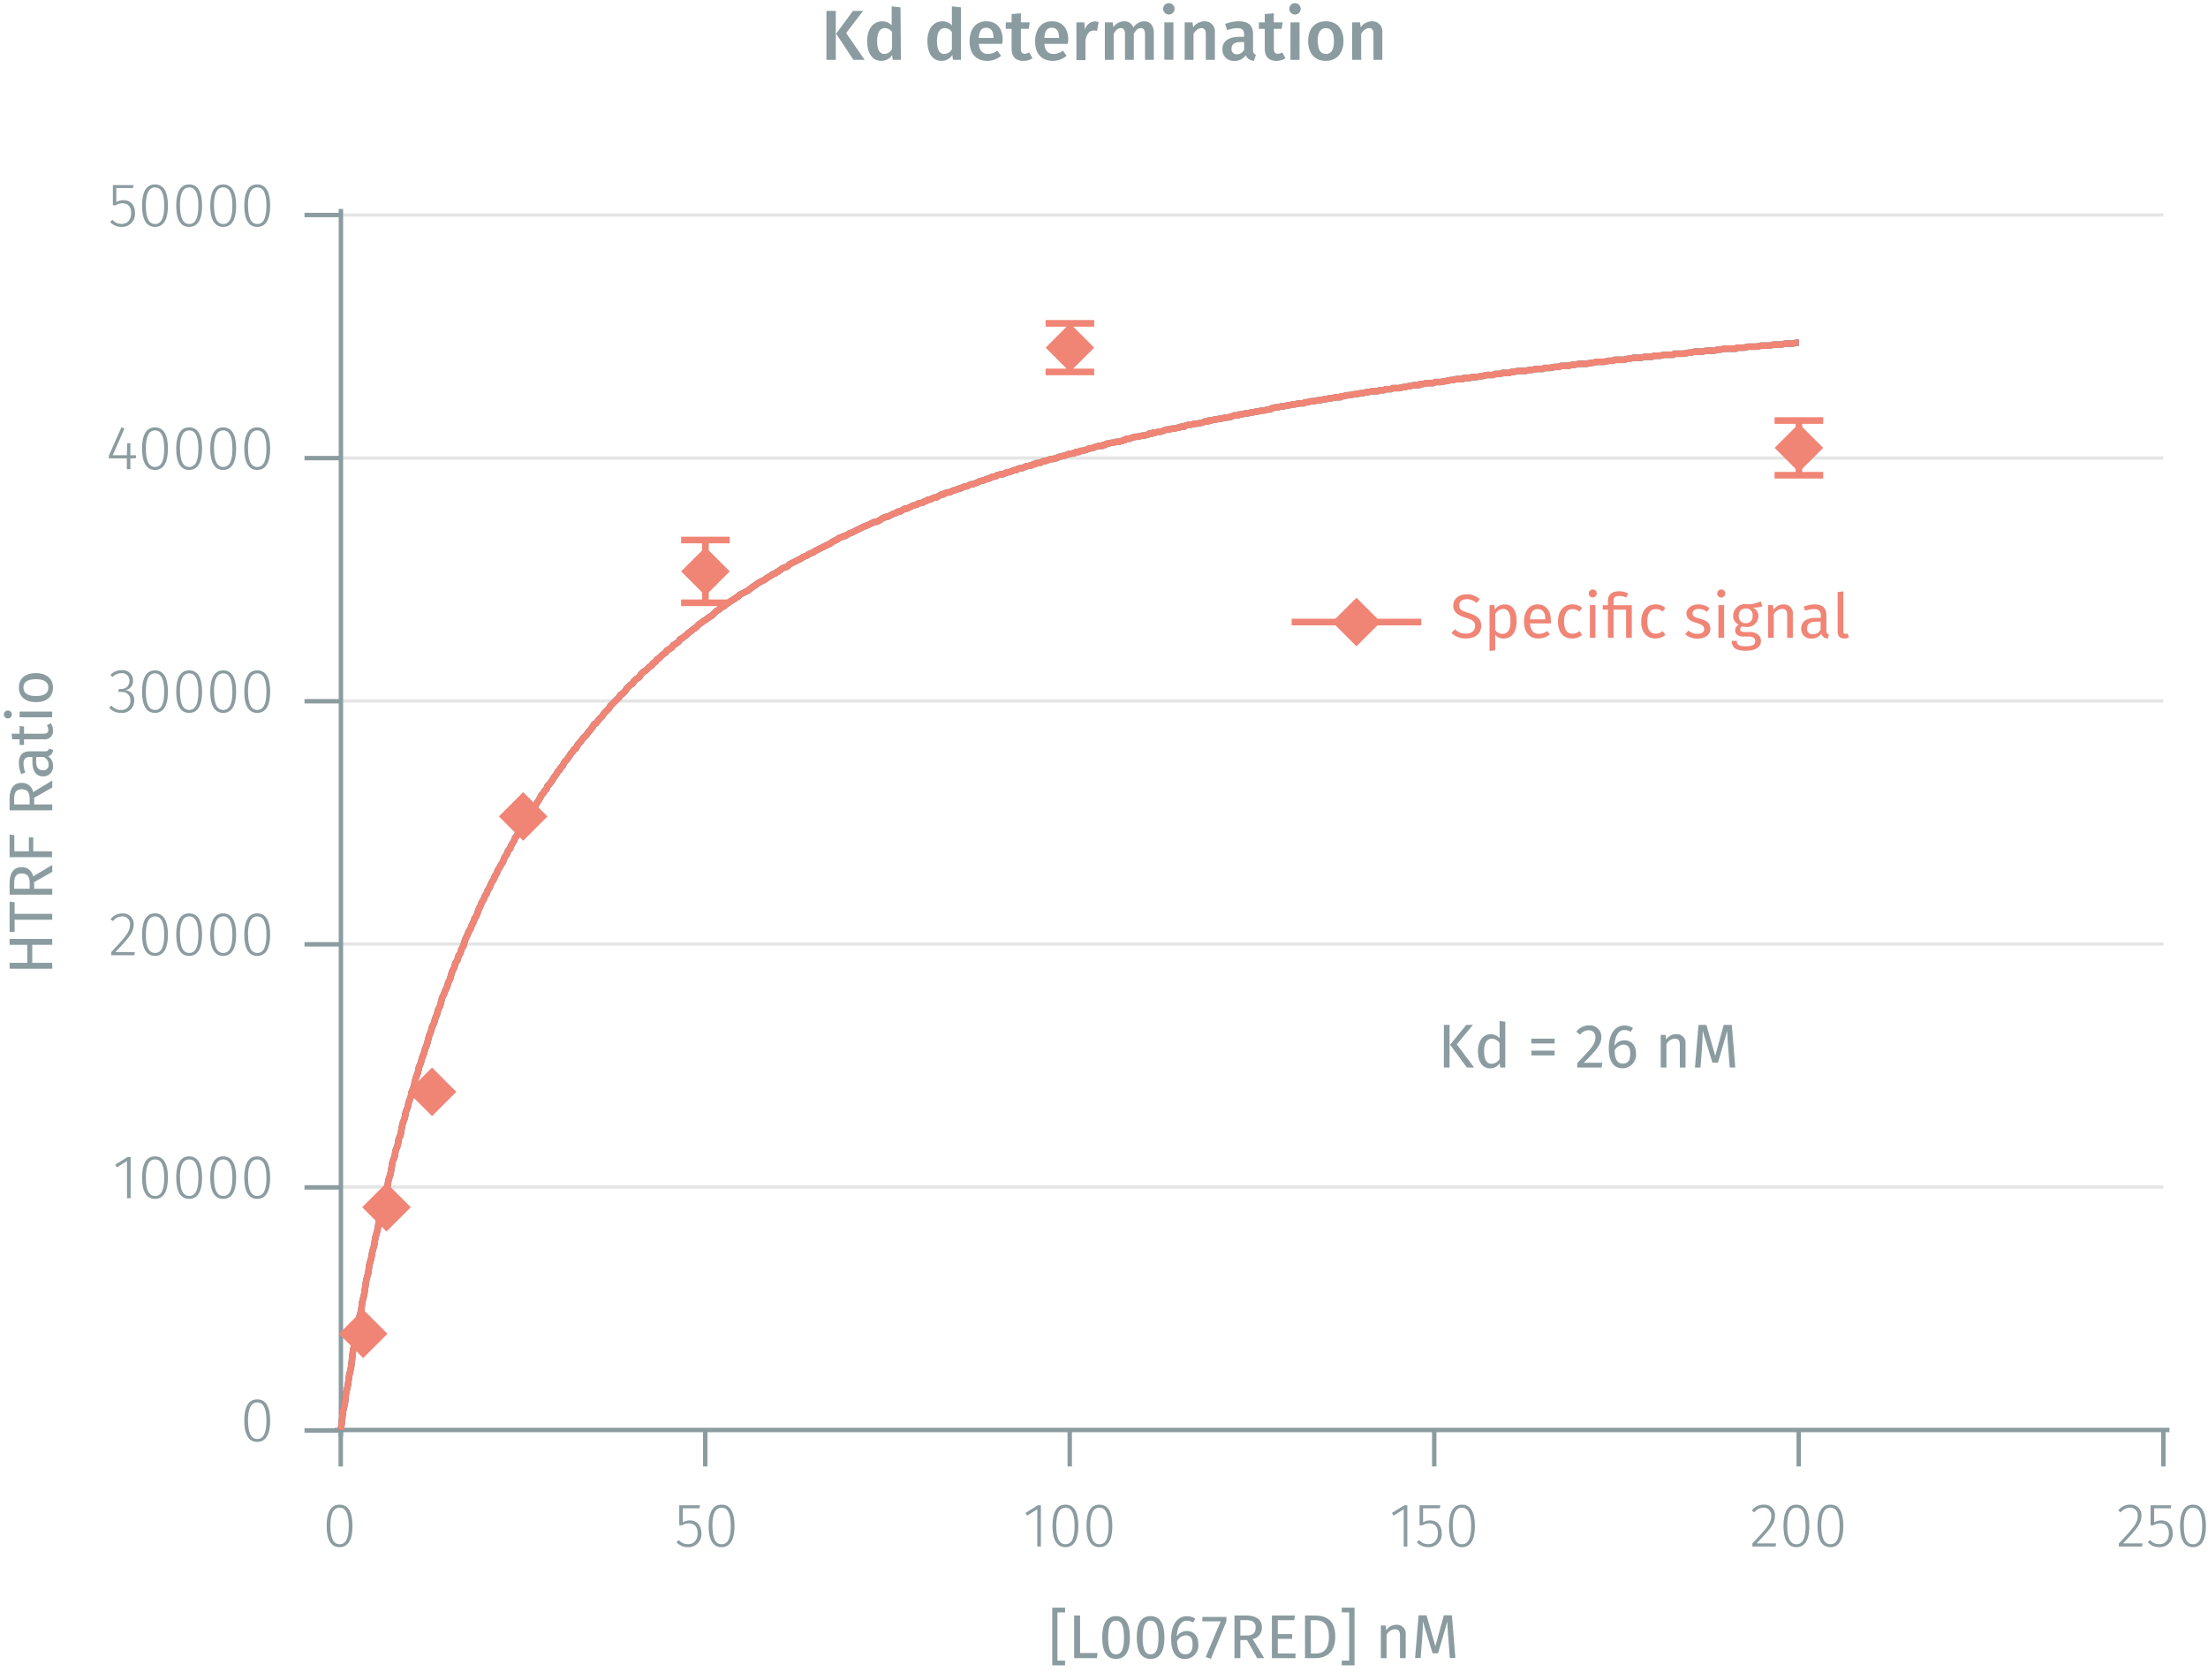 <svg id="Graph" xmlns="http://www.w3.org/2000/svg" viewBox="0 0 499.61 380.06"><title>assay-validation</title><line x1="77.14" y1="268.56" x2="489.52" y2="268.56" fill="none" stroke="#e5e5e5" stroke-miterlimit="10" stroke-width="0.75"/><line x1="77.14" y1="213.58" x2="489.52" y2="213.58" fill="none" stroke="#e5e5e5" stroke-miterlimit="10" stroke-width="0.75"/><line x1="77.14" y1="158.6" x2="489.52" y2="158.6" fill="none" stroke="#e5e5e5" stroke-miterlimit="10" stroke-width="0.75"/><line x1="77.14" y1="103.63" x2="489.52" y2="103.63" fill="none" stroke="#e5e5e5" stroke-miterlimit="10" stroke-width="0.75"/><line x1="77.14" y1="48.65" x2="489.52" y2="48.65" fill="none" stroke="#e5e5e5" stroke-miterlimit="10" stroke-width="0.75"/><path d="M79.76,345.25c0,3.15-1,4.8-2.92,4.8s-2.93-1.66-2.93-4.81,1-4.81,2.93-4.81S79.76,342.08,79.76,345.25Zm-5,0c0,2.87.74,4.14,2.09,4.14s2.07-1.26,2.07-4.13-.73-4.15-2.07-4.15S74.75,342.36,74.75,345.24Z" fill="#8b9ca0"/><path d="M154.49,341.26v3.18a3.17,3.17,0,0,1,1.6-.44c1.59,0,2.62,1.1,2.62,2.9a2.92,2.92,0,0,1-3,3.15,3.48,3.48,0,0,1-2.64-1.12l.52-.49a2.68,2.68,0,0,0,2.12.93c1.31,0,2.14-.95,2.14-2.48s-.81-2.23-1.95-2.23a2.87,2.87,0,0,0-1.55.45h-.65v-4.53h4.7l-.13.68Z" fill="#8b9ca0"/><path d="M166.2,345.25c0,3.15-1,4.8-2.93,4.8s-2.93-1.66-2.93-4.81,1-4.81,2.93-4.81S166.2,342.08,166.2,345.25Zm-5,0c0,2.87.74,4.14,2.09,4.14s2.07-1.26,2.07-4.13-.73-4.15-2.07-4.15S161.18,342.36,161.18,345.24Z" fill="#8b9ca0"/><path d="M234.71,349.9v-8.42l-2.3,1.43-.38-.6,2.79-1.73h.7v9.32Z" fill="#8b9ca0"/><path d="M244,345.25c0,3.15-1,4.8-2.92,4.8s-2.93-1.66-2.93-4.81,1-4.81,2.93-4.81S244,342.08,244,345.25Zm-5,0c0,2.87.74,4.14,2.09,4.14s2.07-1.26,2.07-4.13-.73-4.15-2.07-4.15S239,342.36,239,345.24Z" fill="#8b9ca0"/><path d="M251.69,345.25c0,3.15-1,4.8-2.92,4.8s-2.93-1.66-2.93-4.81,1-4.81,2.93-4.81S251.69,342.08,251.69,345.25Zm-5,0c0,2.87.74,4.14,2.09,4.14s2.07-1.26,2.07-4.13-.73-4.15-2.07-4.15S246.68,342.36,246.68,345.24Z" fill="#8b9ca0"/><path d="M317.62,349.9v-8.42l-2.29,1.43-.38-.6,2.79-1.73h.7v9.32Z" fill="#8b9ca0"/><path d="M322,341.26v3.18a3.17,3.17,0,0,1,1.6-.44c1.59,0,2.62,1.1,2.62,2.9a2.92,2.92,0,0,1-3,3.15,3.48,3.48,0,0,1-2.64-1.12l.52-.49a2.68,2.68,0,0,0,2.12.93c1.32,0,2.14-.95,2.14-2.48s-.81-2.23-1.95-2.23a2.87,2.87,0,0,0-1.55.45h-.65v-4.53h4.7l-.13.68Z" fill="#8b9ca0"/><path d="M333.73,345.25c0,3.15-1,4.8-2.93,4.8s-2.93-1.66-2.93-4.81,1-4.81,2.93-4.81S333.73,342.08,333.73,345.25Zm-5,0c0,2.87.74,4.14,2.09,4.14s2.07-1.26,2.07-4.13-.73-4.15-2.07-4.15S328.71,342.36,328.71,345.24Z" fill="#8b9ca0"/><path d="M401.63,342.88c0,1.85-1,3-4.16,6.31h4.42l-.12.71h-5.25v-.69c3.46-3.68,4.27-4.65,4.27-6.29a1.67,1.67,0,0,0-1.76-1.8,2.51,2.51,0,0,0-2.07,1.06l-.58-.42a3.29,3.29,0,0,1,2.69-1.33A2.37,2.37,0,0,1,401.63,342.88Z" fill="#8b9ca0"/><path d="M409.4,345.25c0,3.15-1,4.8-2.92,4.8s-2.93-1.66-2.93-4.81,1-4.81,2.93-4.81S409.4,342.08,409.4,345.25Zm-5,0c0,2.87.74,4.14,2.09,4.14s2.07-1.26,2.07-4.13-.73-4.15-2.07-4.15S404.39,342.36,404.39,345.24Z" fill="#8b9ca0"/><path d="M417.1,345.25c0,3.15-1,4.8-2.92,4.8s-2.93-1.66-2.93-4.81,1-4.81,2.93-4.81S417.1,342.08,417.1,345.25Zm-5,0c0,2.87.74,4.14,2.09,4.14s2.07-1.26,2.07-4.13-.73-4.15-2.07-4.15S412.09,342.36,412.09,345.24Z" fill="#8b9ca0"/><path d="M484.55,342.88c0,1.85-1,3-4.16,6.31h4.41l-.11.71h-5.25v-.69c3.46-3.68,4.27-4.65,4.27-6.29a1.67,1.67,0,0,0-1.77-1.8,2.53,2.53,0,0,0-2.07,1.06l-.57-.42a3.27,3.27,0,0,1,2.68-1.33A2.38,2.38,0,0,1,484.55,342.88Z" fill="#8b9ca0"/><path d="M487.43,341.26v3.18A3.17,3.17,0,0,1,489,344c1.59,0,2.62,1.1,2.62,2.9a2.92,2.92,0,0,1-3,3.15,3.44,3.44,0,0,1-2.63-1.12l.51-.49a2.68,2.68,0,0,0,2.12.93c1.32,0,2.14-.95,2.14-2.48s-.81-2.23-1.94-2.23a2.9,2.9,0,0,0-1.56.45h-.64v-4.53h4.69l-.13.68Z" fill="#8b9ca0"/><path d="M499.14,345.25c0,3.15-1,4.8-2.93,4.8s-2.93-1.66-2.93-4.81,1-4.81,2.93-4.81S499.14,342.08,499.14,345.25Zm-5,0c0,2.87.74,4.14,2.09,4.14s2.07-1.26,2.07-4.13-.73-4.15-2.07-4.15S494.12,342.36,494.12,345.24Z" fill="#8b9ca0"/><path d="M489.52,323.54v8.25M407,323.54v8.25m-82.47-8.25v8.25m-82.48-8.25v8.25m-82.47-8.25v8.25m-82.48-8.25v8.25m-1.37-8.25H490.89" fill="none" stroke="#8b9ca0" stroke-miterlimit="10"/><path d="M61.13,321.43c0,3.15-1,4.8-2.93,4.8s-2.93-1.66-2.93-4.82,1-4.8,2.93-4.8S61.13,318.26,61.13,321.43Zm-5,0c0,2.88.75,4.15,2.09,4.15s2.07-1.26,2.07-4.13-.72-4.15-2.07-4.15S56.11,318.54,56.11,321.41Z" fill="#8b9ca0"/><path d="M28.74,271.1v-8.42l-2.29,1.43-.38-.61,2.79-1.72h.7v9.32Z" fill="#8b9ca0"/><path d="M38,266.45c0,3.15-1,4.8-2.93,4.8s-2.93-1.67-2.93-4.82,1-4.8,2.93-4.8S38,263.28,38,266.45Zm-5,0c0,2.87.75,4.15,2.09,4.15s2.07-1.26,2.07-4.13-.72-4.15-2.07-4.15S33,263.56,33,266.43Z" fill="#8b9ca0"/><path d="M45.73,266.45c0,3.15-1,4.8-2.93,4.8s-2.93-1.67-2.93-4.82,1-4.8,2.93-4.8S45.73,263.28,45.73,266.45Zm-5,0c0,2.87.75,4.15,2.09,4.15s2.07-1.26,2.07-4.13-.72-4.15-2.07-4.15S40.71,263.56,40.71,266.43Z" fill="#8b9ca0"/><path d="M53.43,266.45c0,3.15-1,4.8-2.93,4.8s-2.93-1.67-2.93-4.82,1-4.8,2.93-4.8S53.43,263.28,53.43,266.45Zm-5,0c0,2.87.75,4.15,2.09,4.15s2.07-1.26,2.07-4.13-.72-4.15-2.07-4.15S48.41,263.56,48.41,266.43Z" fill="#8b9ca0"/><path d="M61.13,266.45c0,3.15-1,4.8-2.93,4.8s-2.93-1.67-2.93-4.82,1-4.8,2.93-4.8S61.13,263.28,61.13,266.45Zm-5,0c0,2.87.75,4.15,2.09,4.15s2.07-1.26,2.07-4.13-.72-4.15-2.07-4.15S56.11,263.56,56.11,266.43Z" fill="#8b9ca0"/><path d="M30.26,209.1c0,1.85-1,3-4.16,6.31h4.41l-.11.71H25.15v-.69c3.46-3.68,4.27-4.65,4.27-6.29a1.67,1.67,0,0,0-1.77-1.8,2.53,2.53,0,0,0-2.07,1.06L25,208a3.24,3.24,0,0,1,2.68-1.33A2.38,2.38,0,0,1,30.26,209.1Z" fill="#8b9ca0"/><path d="M38,211.47c0,3.15-1,4.8-2.93,4.8s-2.93-1.66-2.93-4.81,1-4.81,2.93-4.81S38,208.3,38,211.47Zm-5,0c0,2.87.75,4.14,2.09,4.14s2.07-1.26,2.07-4.13-.72-4.15-2.07-4.15S33,208.58,33,211.46Z" fill="#8b9ca0"/><path d="M45.73,211.47c0,3.15-1,4.8-2.93,4.8s-2.93-1.66-2.93-4.81,1-4.81,2.93-4.81S45.73,208.3,45.73,211.47Zm-5,0c0,2.87.75,4.14,2.09,4.14s2.07-1.26,2.07-4.13-.72-4.15-2.07-4.15S40.71,208.58,40.71,211.46Z" fill="#8b9ca0"/><path d="M53.43,211.47c0,3.15-1,4.8-2.93,4.8s-2.93-1.66-2.93-4.81,1-4.81,2.93-4.81S53.43,208.3,53.43,211.47Zm-5,0c0,2.87.75,4.14,2.09,4.14s2.07-1.26,2.07-4.13-.72-4.15-2.07-4.15S48.41,208.58,48.41,211.46Z" fill="#8b9ca0"/><path d="M61.13,211.47c0,3.15-1,4.8-2.93,4.8s-2.93-1.66-2.93-4.81,1-4.81,2.93-4.81S61.13,208.3,61.13,211.47Zm-5,0c0,2.87.75,4.14,2.09,4.14s2.07-1.26,2.07-4.13-.72-4.15-2.07-4.15S56.11,208.58,56.11,211.46Z" fill="#8b9ca0"/><path d="M30.1,154a2.09,2.09,0,0,1-1.85,2.18,2.15,2.15,0,0,1,2.12,2.33,2.73,2.73,0,0,1-3,2.78,3.38,3.38,0,0,1-2.67-1.2l.51-.46a2.7,2.7,0,0,0,2.13,1,2,2,0,0,0,2.16-2.09c0-1.41-.84-2-2.1-2h-.62l.11-.66h.45A1.79,1.79,0,0,0,29.29,154a1.62,1.62,0,0,0-1.79-1.68,2.83,2.83,0,0,0-2.07.87l-.44-.51a3.49,3.49,0,0,1,2.55-1.05A2.31,2.31,0,0,1,30.1,154Z" fill="#8b9ca0"/><path d="M38,156.49c0,3.15-1,4.8-2.93,4.8s-2.93-1.66-2.93-4.81,1-4.81,2.93-4.81S38,153.32,38,156.49Zm-5,0c0,2.87.75,4.14,2.09,4.14s2.07-1.26,2.07-4.13-.72-4.15-2.07-4.15S33,153.6,33,156.48Z" fill="#8b9ca0"/><path d="M45.73,156.49c0,3.15-1,4.8-2.93,4.8s-2.93-1.66-2.93-4.81,1-4.81,2.93-4.81S45.73,153.32,45.73,156.49Zm-5,0c0,2.87.75,4.14,2.09,4.14s2.07-1.26,2.07-4.13-.72-4.15-2.07-4.15S40.71,153.6,40.71,156.48Z" fill="#8b9ca0"/><path d="M53.43,156.49c0,3.15-1,4.8-2.93,4.8s-2.93-1.66-2.93-4.81,1-4.81,2.93-4.81S53.43,153.32,53.43,156.49Zm-5,0c0,2.87.75,4.14,2.09,4.14s2.07-1.26,2.07-4.13-.72-4.15-2.07-4.15S48.41,153.6,48.41,156.48Z" fill="#8b9ca0"/><path d="M61.13,156.49c0,3.15-1,4.8-2.93,4.8s-2.93-1.66-2.93-4.81,1-4.81,2.93-4.81S61.13,153.32,61.13,156.49Zm-5,0c0,2.87.75,4.14,2.09,4.14s2.07-1.26,2.07-4.13-.72-4.15-2.07-4.15S56.11,153.6,56.11,156.48Z" fill="#8b9ca0"/><path d="M29.5,103.71v2.45h-.8v-2.45H24.63v-.6l2.84-6.42.69.28L25.5,103h3.2l.1-2.73h.7V103h1.26v.67Z" fill="#8b9ca0"/><path d="M38,101.51c0,3.15-1,4.81-2.93,4.81s-2.93-1.67-2.93-4.82,1-4.81,2.93-4.81S38,98.35,38,101.51Zm-5,0c0,2.87.75,4.14,2.09,4.14s2.07-1.26,2.07-4.13-.72-4.14-2.07-4.14S33,98.63,33,101.5Z" fill="#8b9ca0"/><path d="M45.73,101.51c0,3.15-1,4.81-2.93,4.81s-2.93-1.67-2.93-4.82,1-4.81,2.93-4.81S45.73,98.35,45.73,101.51Zm-5,0c0,2.87.75,4.14,2.09,4.14s2.07-1.26,2.07-4.13-.72-4.14-2.07-4.14S40.71,98.63,40.71,101.5Z" fill="#8b9ca0"/><path d="M53.43,101.51c0,3.15-1,4.81-2.93,4.81s-2.93-1.67-2.93-4.82,1-4.81,2.93-4.81S53.43,98.35,53.43,101.51Zm-5,0c0,2.87.75,4.14,2.09,4.14s2.07-1.26,2.07-4.13-.72-4.14-2.07-4.14S48.41,98.63,48.41,101.5Z" fill="#8b9ca0"/><path d="M61.13,101.51c0,3.15-1,4.81-2.93,4.81s-2.93-1.67-2.93-4.82,1-4.81,2.93-4.81S61.13,98.35,61.13,101.51Zm-5,0c0,2.87.75,4.14,2.09,4.14s2.07-1.26,2.07-4.13-.72-4.14-2.07-4.14S56.11,98.63,56.11,101.5Z" fill="#8b9ca0"/><path d="M26.32,42.54v3.18a3.16,3.16,0,0,1,1.6-.43c1.6,0,2.62,1.09,2.62,2.9a2.92,2.92,0,0,1-3,3.15,3.45,3.45,0,0,1-2.63-1.12l.52-.49a2.67,2.67,0,0,0,2.11.92c1.32,0,2.14-.95,2.14-2.48S28.87,46,27.74,46a2.89,2.89,0,0,0-1.56.44h-.64V41.87h4.69l-.13.67Z" fill="#8b9ca0"/><path d="M38,46.53c0,3.16-1,4.81-2.93,4.81s-2.93-1.67-2.93-4.82,1-4.8,2.93-4.8S38,43.37,38,46.53Zm-5,0c0,2.87.75,4.15,2.09,4.15s2.07-1.26,2.07-4.14-.72-4.14-2.07-4.14S33,43.65,33,46.52Z" fill="#8b9ca0"/><path d="M45.73,46.53c0,3.16-1,4.81-2.93,4.81s-2.93-1.67-2.93-4.82,1-4.8,2.93-4.8S45.73,43.37,45.73,46.53Zm-5,0c0,2.87.75,4.15,2.09,4.15s2.07-1.26,2.07-4.14-.72-4.14-2.07-4.14S40.71,43.65,40.71,46.52Z" fill="#8b9ca0"/><path d="M53.43,46.53c0,3.16-1,4.81-2.93,4.81s-2.93-1.67-2.93-4.82,1-4.8,2.93-4.8S53.43,43.37,53.43,46.53Zm-5,0c0,2.87.75,4.15,2.09,4.15s2.07-1.26,2.07-4.14-.72-4.14-2.07-4.14S48.41,43.65,48.41,46.52Z" fill="#8b9ca0"/><path d="M61.13,46.53c0,3.16-1,4.81-2.93,4.81s-2.93-1.67-2.93-4.82,1-4.8,2.93-4.8S61.13,43.37,61.13,46.53Zm-5,0c0,2.87.75,4.15,2.09,4.15s2.07-1.26,2.07-4.14-.72-4.14-2.07-4.14S56.11,43.65,56.11,46.52Z" fill="#8b9ca0"/><path d="M77.14,48.65H68.9m8.24,55H68.9m8.24,55H68.9m8.24,55H68.9m8.24,55H68.9m8.24,55H68.9m8.24,1.37V47.27" fill="none" stroke="#8b9ca0" stroke-miterlimit="10"/><polyline points="77.14 323.54 77.37 321.48 77.6 319.42 78.06 317.35 78.29 315.29 78.75 313.23 78.98 311.4 79.44 309.34 79.66 307.5 79.89 305.44 80.35 303.61 80.58 301.78 81.04 299.94 81.27 298.11 81.73 296.51 81.95 294.68 82.41 292.84 82.64 291.24 82.87 289.64 83.33 288.03 83.56 286.2 84.02 284.6 84.25 283.22 84.7 281.62 84.93 280.01 85.39 278.41 85.62 277.04 85.85 275.43 86.31 274.06 86.54 272.68 87 271.08 87.22 269.71 87.68 268.33 87.91 266.96 88.37 265.58 88.6 264.21 88.83 262.83 89.29 261.69 89.52 260.31 89.97 259.17 90.2 257.79 90.66 256.65 90.89 255.27 91.12 254.13 91.58 252.98 91.81 251.61 92.26 250.46 92.49 249.32 92.95 248.17 93.18 247.03 93.64 245.88 93.87 244.74 94.1 243.82 94.56 242.68 94.78 241.53 95.24 240.38 95.47 239.47 95.93 238.32 96.16 237.41 96.62 236.26 96.85 235.34 97.08 234.43 97.53 233.28 97.76 232.37 98.22 231.45 98.45 230.53 98.91 229.39 99.14 228.47 99.59 227.56 99.82 226.64 100.05 225.72 100.51 224.81 100.74 224.12 101.2 223.2 101.43 222.29 101.89 221.37 102.11 220.46 102.34 219.77 102.8 218.85 103.03 217.94 103.49 217.25 103.72 216.33 104.18 215.64 104.41 214.73 104.86 214.04 105.09 213.12 105.32 212.44 105.78 211.52 106.01 210.83 106.47 210.15 106.7 209.46 107.16 208.54 107.38 207.85 107.84 207.17 108.07 206.48 108.3 205.79 108.76 204.88 108.99 204.19 109.45 203.5 109.67 202.82 110.13 202.13 110.36 201.44 110.82 200.75 111.05 200.07 111.28 199.61 111.74 198.92 111.97 198.23 112.42 197.55 112.65 196.86 113.11 196.17 113.34 195.71 113.8 195.03 114.03 194.34 114.26 193.88 114.72 193.19 114.94 192.51 115.4 192.05 115.63 191.36 116.32 190.22 116.55 189.53 117.01 189.07 117.23 188.38 117.69 187.93 117.92 187.24 118.38 186.78 118.61 186.32 119.07 185.63 119.53 184.72 119.98 184.03 120.21 183.57 120.67 183.12 120.9 182.43 121.36 181.97 121.59 181.51 122.05 180.82 122.28 180.37 122.5 179.91 122.96 179.45 123.19 178.99 123.65 178.53 123.88 177.85 124.34 177.39 125.03 176.47 125.25 176.01 125.94 175.1 126.17 174.64 126.63 174.18 126.86 173.72 127.32 173.26 127.77 172.35 128.23 171.89 128.92 170.97 129.15 170.52 129.61 170.06 129.84 169.6 130.29 169.37 130.52 168.91 130.75 168.45 131.21 168 131.9 167.08 132.13 166.85 132.59 166.39 133.27 165.48 133.5 165.25 134.19 164.33 134.42 163.87 134.88 163.64 135.56 162.73 135.79 162.5 136.25 162.04 136.71 161.35 137.17 160.9 137.4 160.67 137.85 160.21 138.08 159.75 138.77 159.06 139 158.83 139.46 158.38 140.15 157.69 140.37 157.23 140.83 157 141.52 156.31 141.75 155.85 141.98 155.63 142.66 154.94 143.12 154.71 143.35 154.25 144.04 153.56 144.5 153.34 144.73 153.11 144.96 152.65 145.64 151.96 146.1 151.73 146.33 151.5 147.02 150.81 147.48 150.59 147.71 150.13 148.39 149.67 148.62 149.21 149.08 148.98 149.31 148.75 149.77 148.29 150 148.07 150.68 147.61 150.91 147.15 151.37 146.92 152.06 146.46 152.29 146 152.75 145.78 153.66 145.09 153.89 144.63 154.35 144.4 155.26 143.71 155.72 143.26 156.64 142.57 156.87 142.34 157.33 142.11 157.56 141.88 158.01 141.42 158.24 141.19 158.93 140.74 159.16 140.51 159.62 140.28 160.53 139.59 160.99 139.36 161.22 139.13 162.14 138.22 162.6 137.99 162.83 137.76 163.51 137.3 163.97 137.07 164.43 136.61 164.89 136.38 165.12 136.15 166.26 135.47 166.49 135.24 166.95 135.01 167.41 134.55 167.87 134.32 168.78 133.86 169.24 133.63 170.39 132.72 170.84 132.49 171.07 132.26 171.76 131.8 172.22 131.57 173.13 131.12 173.36 130.89 174.51 130.2 174.74 129.97 175.43 129.74 175.66 129.51 176.11 129.28 177.03 128.59 177.49 128.37 177.72 128.37 178.18 128.14 178.63 127.68 179.09 127.45 180.01 126.99 180.47 126.76 181.38 126.3 181.61 126.08 182.76 125.62 182.99 125.39 184.13 124.93 184.36 124.7 185.28 124.24 185.74 124.01 186.65 123.56 187.11 123.33 188.03 122.87 188.25 122.64 188.71 122.41 189.63 121.95 189.86 121.72 190.55 121.49 191 121.26 191.23 121.26 192.38 120.58 192.61 120.58 193.52 120.12 193.98 119.89 194.9 119.43 195.36 119.2 196.5 118.75 196.96 118.52 197.88 118.06 198.34 118.06 199.25 117.6 199.48 117.37 199.94 117.14 200.63 116.91 200.86 116.91 201.77 116.45 202.23 116.22 202.92 116 203.15 115.77 203.6 115.77 204.75 115.08 205.21 115.08 206.13 114.62 206.58 114.39 207.5 114.16 207.73 113.93 208.87 113.7 209.1 113.48 209.79 113.25 210.02 113.02 210.48 113.02 211.39 112.56 211.85 112.56 213 111.87 213.46 111.87 213.69 111.64 214.37 111.41 214.83 111.41 215.75 110.96 215.98 110.96 217.12 110.5 217.35 110.5 217.81 110.27 218.27 110.04 218.72 110.04 219.64 109.58 220.1 109.58 221.25 109.12 221.7 108.89 222.62 108.67 223.08 108.44 223.99 108.21 224.22 107.98 225.37 107.75 225.6 107.52 226.51 107.29 226.97 107.29 227.89 106.83 228.35 106.83 229.49 106.37 229.95 106.37 230.18 106.14 230.87 105.92 231.32 105.92 232.24 105.46 232.47 105.46 233.62 105.23 233.84 105 234.3 105 234.53 104.77 235.22 104.77 236.14 104.31 236.59 104.31 237.74 103.86 238.2 103.86 239.12 103.63 239.57 103.4 240.49 103.17 240.72 103.17 241.86 102.71 242.09 102.71 243.24 102.48 243.47 102.25 244.16 102.25 244.38 102.02 244.84 102.02 245.76 101.79 246.22 101.56 247.36 101.33 247.82 101.11 248.74 100.88 249.42 100.88 249.65 100.65 250.11 100.65 250.34 100.42 251.49 100.19 251.72 100.19 252.63 99.96 253.09 99.96 254.01 99.73 254.46 99.5 254.69 99.5 254.92 99.27 255.61 99.27 256.07 99.04 256.98 98.81 257.44 98.81 258.36 98.59 258.59 98.59 259.73 98.36 259.96 98.13 260.65 98.13 260.88 97.9 261.34 97.9 262.25 97.67 262.71 97.67 263.86 97.21 264.31 97.21 265.23 96.98 265.69 96.98 266.61 96.75 266.83 96.75 267.29 96.52 267.98 96.52 268.21 96.3 269.13 96.07 269.58 96.07 270.5 95.84 270.96 95.84 272.1 95.61 272.56 95.38 273.25 95.38 273.48 95.15 273.94 95.15 274.85 94.92 275.08 94.92 276.23 94.69 276.46 94.69 277.37 94.46 277.83 94.46 278.75 94.23 279.21 94 280.12 94 280.35 93.78 280.81 93.78 281.73 93.55 282.19 93.55 283.1 93.32 283.33 93.32 284.48 93.09 284.7 93.09 285.62 92.86 286.08 92.86 287 92.63 287.45 92.63 287.68 92.4 288.6 92.17 289.06 92.17 289.97 91.94 290.43 91.94 291.35 91.71 291.58 91.71 292.72 91.48 292.95 91.48 294.1 91.25 295.01 91.25 295.24 91.03 295.7 91.03 296.62 90.8 297.08 90.8 298.22 90.57 298.68 90.57 299.6 90.34 299.82 90.34 300.97 90.11 301.2 90.11 302.35 89.88 303.26 89.88 303.49 89.65 303.95 89.65 304.87 89.42 305.32 89.42 306.47 89.19 306.93 89.19 307.84 88.97 308.3 88.97 309.22 88.73 309.45 88.73 310.59 88.51 311.74 88.51 312.2 88.28 313.11 88.28 313.57 88.05 314.72 88.05 315.17 87.82 316.55 87.82 317.46 87.59 317.69 87.59 318.84 87.36 319.07 87.36 319.99 87.13 321.13 87.13 321.36 86.9 321.82 86.9 322.96 86.67 324.34 86.67 324.8 86.44 325.94 86.44 327.09 86.22 327.32 86.22 328.23 85.99 328.69 85.99 329.61 85.76 330.98 85.76 331.21 85.53 332.59 85.53 333.04 85.3 334.19 85.3 335.33 85.07 335.56 85.07 336.48 84.84 337.86 84.84 338.31 84.61 339.46 84.61 339.92 84.38 341.52 84.38 341.98 84.15 342.44 84.15 343.58 83.92 345.19 83.92 346.1 83.7 346.56 83.7 347.71 83.47 349.08 83.47 349.54 83.24 350.68 83.24 351.83 83.01 352.75 83.01 353.2 82.78 354.81 82.78 355.72 82.55 356.18 82.55 357.33 82.32 358.93 82.32 360.08 82.09 360.31 82.09 361.45 81.86 363.06 81.86 363.97 81.63 364.89 81.63 365.35 81.41 367.41 81.41 368.32 81.18 368.55 81.18 369.7 80.95 371.3 80.95 372.22 80.72 373.82 80.72 374.28 80.49 375.66 80.49 376.57 80.26 378.63 80.26 378.86 80.03 380.93 80.03 382.07 79.8 382.53 79.8 383.44 79.57 385.05 79.57 386.19 79.34 387.8 79.34 388.71 79.11 389.17 79.11 390.32 78.89 392.84 78.89 393.07 78.66 394.67 78.66 395.59 78.43 397.42 78.43 398.56 78.2 400.4 78.2 401.31 77.97 402.92 77.97 404.06 77.74 405.67 77.74 406.58 77.51 407.04 77.51" fill="none" stroke="#007286" stroke-miterlimit="1" stroke-width="1.44"/><polyline points="77.14 323.54 77.37 321.48 77.6 319.42 78.06 317.35 78.29 315.29 78.75 313.23 78.98 311.4 79.44 309.34 79.66 307.5 79.89 305.44 80.35 303.61 80.58 301.78 81.04 299.94 81.27 298.11 81.73 296.51 81.95 294.68 82.41 292.84 82.64 291.24 82.87 289.64 83.33 288.03 83.56 286.2 84.02 284.6 84.25 283.22 84.7 281.62 84.93 280.01 85.39 278.41 85.62 277.04 85.85 275.43 86.31 274.06 86.54 272.68 87 271.08 87.22 269.71 87.68 268.33 87.91 266.96 88.37 265.58 88.6 264.21 88.83 262.83 89.29 261.69 89.52 260.31 89.97 259.17 90.2 257.79 90.66 256.65 90.89 255.27 91.12 254.13 91.58 252.98 91.81 251.61 92.26 250.46 92.49 249.32 92.95 248.17 93.18 247.03 93.64 245.88 93.87 244.74 94.1 243.82 94.56 242.68 94.78 241.53 95.24 240.38 95.47 239.47 95.93 238.32 96.16 237.41 96.62 236.26 96.85 235.34 97.08 234.43 97.53 233.28 97.76 232.37 98.22 231.45 98.45 230.53 98.91 229.39 99.14 228.47 99.59 227.56 99.82 226.64 100.05 225.72 100.51 224.81 100.74 224.12 101.2 223.2 101.43 222.29 101.89 221.37 102.11 220.46 102.34 219.77 102.8 218.85 103.03 217.94 103.49 217.25 103.72 216.33 104.18 215.64 104.41 214.73 104.86 214.04 105.09 213.12 105.32 212.44 105.78 211.52 106.01 210.83 106.47 210.15 106.7 209.46 107.16 208.54 107.38 207.85 107.84 207.17 108.07 206.48 108.3 205.79 108.76 204.88 108.99 204.19 109.45 203.5 109.67 202.82 110.13 202.13 110.36 201.44 110.82 200.75 111.05 200.07 111.28 199.61 111.74 198.92 111.97 198.23 112.42 197.55 112.65 196.86 113.11 196.17 113.34 195.71 113.8 195.03 114.03 194.34 114.26 193.88 114.72 193.19 114.94 192.51 115.4 192.05 115.63 191.36 116.32 190.22 116.55 189.53 117.01 189.07 117.23 188.38 117.69 187.93 117.92 187.24 118.38 186.78 118.61 186.32 119.07 185.63 119.53 184.72 119.98 184.03 120.21 183.57 120.67 183.12 120.9 182.43 121.36 181.97 121.59 181.51 122.05 180.82 122.28 180.37 122.5 179.91 122.96 179.45 123.19 178.99 123.65 178.53 123.88 177.85 124.34 177.39 125.03 176.47 125.25 176.01 125.94 175.1 126.17 174.64 126.63 174.18 126.86 173.72 127.32 173.26 127.77 172.35 128.23 171.89 128.92 170.97 129.15 170.52 129.61 170.06 129.84 169.6 130.29 169.37 130.52 168.91 130.75 168.45 131.21 168 131.9 167.08 132.13 166.85 132.59 166.39 133.27 165.48 133.5 165.25 134.19 164.33 134.42 163.87 134.88 163.64 135.56 162.73 135.79 162.5 136.25 162.04 136.71 161.35 137.17 160.9 137.4 160.67 137.85 160.21 138.08 159.75 138.77 159.06 139 158.83 139.46 158.38 140.15 157.69 140.37 157.23 140.83 157 141.52 156.31 141.75 155.85 141.98 155.63 142.66 154.94 143.12 154.71 143.35 154.25 144.04 153.56 144.5 153.34 144.73 153.11 144.96 152.65 145.64 151.96 146.1 151.73 146.33 151.5 147.02 150.81 147.48 150.59 147.71 150.13 148.39 149.67 148.62 149.21 149.08 148.98 149.31 148.75 149.77 148.29 150 148.07 150.68 147.61 150.91 147.15 151.37 146.92 152.06 146.46 152.29 146 152.75 145.78 153.66 145.09 153.89 144.63 154.35 144.4 155.26 143.71 155.72 143.26 156.64 142.57 156.87 142.34 157.33 142.11 157.56 141.88 158.01 141.42 158.24 141.19 158.93 140.74 159.16 140.51 159.62 140.28 160.53 139.59 160.99 139.36 161.22 139.13 162.14 138.22 162.6 137.99 162.83 137.76 163.51 137.3 163.97 137.07 164.43 136.61 164.89 136.38 165.12 136.15 166.26 135.47 166.49 135.24 166.95 135.01 167.41 134.55 167.87 134.32 168.78 133.86 169.24 133.63 170.39 132.72 170.84 132.49 171.07 132.26 171.76 131.8 172.22 131.57 173.13 131.12 173.36 130.89 174.51 130.2 174.74 129.97 175.43 129.74 175.66 129.51 176.11 129.28 177.03 128.59 177.49 128.37 177.72 128.37 178.18 128.14 178.63 127.68 179.09 127.45 180.01 126.99 180.47 126.76 181.38 126.3 181.61 126.08 182.76 125.62 182.99 125.39 184.13 124.93 184.36 124.7 185.28 124.24 185.74 124.01 186.65 123.56 187.11 123.33 188.03 122.87 188.25 122.64 188.71 122.41 189.63 121.95 189.86 121.72 190.55 121.49 191 121.26 191.23 121.26 192.38 120.58 192.61 120.58 193.52 120.12 193.98 119.89 194.9 119.43 195.36 119.2 196.5 118.75 196.96 118.52 197.88 118.06 198.34 118.06 199.25 117.6 199.48 117.37 199.94 117.14 200.63 116.91 200.86 116.91 201.77 116.45 202.23 116.22 202.92 116 203.15 115.77 203.6 115.77 204.75 115.08 205.21 115.08 206.13 114.62 206.58 114.39 207.5 114.16 207.73 113.93 208.87 113.7 209.1 113.48 209.79 113.25 210.02 113.02 210.48 113.02 211.39 112.56 211.85 112.56 213 111.87 213.46 111.87 213.69 111.64 214.37 111.41 214.83 111.41 215.75 110.96 215.98 110.96 217.12 110.5 217.35 110.5 217.81 110.27 218.27 110.04 218.72 110.04 219.64 109.58 220.1 109.58 221.25 109.12 221.7 108.89 222.62 108.67 223.08 108.44 223.99 108.21 224.22 107.98 225.37 107.75 225.6 107.52 226.51 107.29 226.97 107.29 227.89 106.83 228.35 106.83 229.49 106.37 229.95 106.37 230.18 106.14 230.87 105.92 231.32 105.92 232.24 105.46 232.47 105.46 233.62 105.23 233.84 105 234.3 105 234.53 104.77 235.22 104.77 236.14 104.31 236.59 104.31 237.74 103.86 238.2 103.86 239.12 103.63 239.57 103.4 240.49 103.17 240.72 103.17 241.86 102.71 242.09 102.71 243.24 102.48 243.47 102.25 244.16 102.25 244.38 102.02 244.84 102.02 245.76 101.79 246.22 101.56 247.36 101.33 247.82 101.11 248.74 100.88 249.42 100.88 249.65 100.65 250.11 100.65 250.34 100.42 251.49 100.19 251.72 100.19 252.63 99.96 253.09 99.96 254.01 99.73 254.46 99.5 254.69 99.5 254.92 99.27 255.61 99.27 256.07 99.04 256.98 98.81 257.44 98.81 258.36 98.59 258.59 98.59 259.73 98.36 259.96 98.13 260.65 98.13 260.88 97.9 261.34 97.9 262.25 97.67 262.71 97.67 263.86 97.21 264.31 97.21 265.23 96.98 265.69 96.98 266.61 96.75 266.83 96.75 267.29 96.52 267.98 96.52 268.21 96.3 269.13 96.07 269.58 96.07 270.5 95.84 270.96 95.84 272.1 95.61 272.56 95.38 273.25 95.38 273.48 95.15 273.94 95.15 274.85 94.92 275.08 94.92 276.23 94.69 276.46 94.69 277.37 94.46 277.83 94.46 278.75 94.23 279.21 94 280.12 94 280.35 93.78 280.81 93.78 281.73 93.55 282.19 93.55 283.1 93.32 283.33 93.32 284.48 93.09 284.7 93.09 285.62 92.86 286.08 92.86 287 92.63 287.45 92.63 287.68 92.4 288.6 92.17 289.06 92.17 289.97 91.94 290.43 91.94 291.35 91.71 291.58 91.71 292.72 91.48 292.95 91.48 294.1 91.25 295.01 91.25 295.24 91.03 295.7 91.03 296.62 90.8 297.08 90.8 298.22 90.57 298.68 90.57 299.6 90.34 299.82 90.34 300.97 90.11 301.2 90.11 302.35 89.88 303.26 89.88 303.49 89.65 303.95 89.65 304.87 89.42 305.32 89.42 306.47 89.19 306.93 89.19 307.84 88.97 308.3 88.97 309.22 88.73 309.45 88.73 310.59 88.51 311.74 88.51 312.2 88.28 313.11 88.28 313.57 88.05 314.72 88.05 315.17 87.82 316.55 87.82 317.46 87.59 317.69 87.59 318.84 87.36 319.07 87.36 319.99 87.13 321.13 87.13 321.36 86.9 321.82 86.9 322.96 86.67 324.34 86.67 324.8 86.44 325.94 86.44 327.09 86.22 327.32 86.22 328.23 85.99 328.69 85.99 329.61 85.76 330.98 85.76 331.21 85.53 332.59 85.53 333.04 85.3 334.19 85.3 335.33 85.07 335.56 85.07 336.48 84.84 337.86 84.84 338.31 84.61 339.46 84.61 339.92 84.38 341.52 84.38 341.98 84.15 342.44 84.15 343.58 83.92 345.19 83.92 346.1 83.7 346.56 83.7 347.71 83.47 349.08 83.47 349.54 83.24 350.68 83.24 351.83 83.01 352.75 83.01 353.2 82.78 354.81 82.78 355.72 82.55 356.18 82.55 357.33 82.32 358.93 82.32 360.08 82.09 360.31 82.09 361.45 81.86 363.06 81.86 363.97 81.63 364.89 81.63 365.35 81.41 367.41 81.41 368.32 81.18 368.55 81.18 369.7 80.95 371.3 80.95 372.22 80.72 373.82 80.72 374.28 80.49 375.66 80.49 376.57 80.26 378.63 80.26 378.86 80.03 380.93 80.03 382.07 79.8 382.53 79.8 383.44 79.57 385.05 79.57 386.19 79.34 387.8 79.34 388.71 79.11 389.17 79.11 390.32 78.89 392.84 78.89 393.07 78.66 394.67 78.66 395.59 78.43 397.42 78.43 398.56 78.2 400.4 78.2 401.31 77.97 402.92 77.97 404.06 77.74 405.67 77.74 406.58 77.51 407.04 77.51" fill="none" stroke="#f08576" stroke-miterlimit="10" stroke-width="1.5"/><line x1="159.62" y1="122.18" x2="159.62" y2="129.28" fill="none" stroke="#f08576" stroke-miterlimit="10" stroke-width="1.5"/><line x1="159.62" y1="129.28" x2="159.62" y2="136.38" fill="none" stroke="#f08576" stroke-miterlimit="10" stroke-width="1.5"/><line x1="154.12" y1="122.18" x2="165.12" y2="122.18" fill="none" stroke="#f08576" stroke-miterlimit="10" stroke-width="1.5"/><line x1="154.12" y1="136.38" x2="165.12" y2="136.38" fill="none" stroke="#f08576" stroke-miterlimit="10" stroke-width="1.5"/><line x1="242.09" y1="73.16" x2="242.09" y2="78.66" fill="none" stroke="#f08576" stroke-miterlimit="10" stroke-width="1.5"/><line x1="242.09" y1="78.66" x2="242.09" y2="84.15" fill="none" stroke="#f08576" stroke-miterlimit="10" stroke-width="1.5"/><line x1="236.59" y1="73.16" x2="247.59" y2="73.16" fill="none" stroke="#f08576" stroke-miterlimit="10" stroke-width="1.5"/><line x1="236.59" y1="84.15" x2="247.59" y2="84.15" fill="none" stroke="#f08576" stroke-miterlimit="10" stroke-width="1.5"/><line x1="407.04" y1="95.15" x2="407.04" y2="101.33" fill="none" stroke="#f08576" stroke-miterlimit="10" stroke-width="1.5"/><line x1="407.04" y1="101.33" x2="407.04" y2="107.52" fill="none" stroke="#f08576" stroke-miterlimit="10" stroke-width="1.5"/><line x1="401.54" y1="95.15" x2="412.54" y2="95.15" fill="none" stroke="#f08576" stroke-miterlimit="10" stroke-width="1.5"/><line x1="401.54" y1="107.52" x2="412.54" y2="107.52" fill="none" stroke="#f08576" stroke-miterlimit="10" stroke-width="1.5"/><polyline points="82.18 296.28 87.68 301.78 82.18 307.27 76.69 301.78" fill="#f08576" fill-rule="evenodd"/><polyline points="87.45 267.64 92.95 273.14 87.45 278.64 81.95 273.14" fill="#f08576" fill-rule="evenodd"/><polyline points="97.76 241.53 103.26 247.03 97.76 252.53 92.26 247.03" fill="#f08576" fill-rule="evenodd"/><polyline points="118.38 179.22 123.88 184.72 118.38 190.22 112.88 184.72" fill="#f08576" fill-rule="evenodd"/><polyline points="159.62 123.78 165.12 129.28 159.62 134.78 154.12 129.28" fill="#f08576" fill-rule="evenodd"/><polyline points="242.09 73.16 247.59 78.66 242.09 84.15 236.59 78.66" fill="#f08576" fill-rule="evenodd"/><polyline points="407.04 95.84 412.54 101.33 407.04 106.83 401.54 101.33" fill="#f08576" fill-rule="evenodd"/><path d="M187,13.53V2.47h2.12V13.53Zm8.63,0H193.1l-3.91-5.91L193,2.47h2.29l-3.83,5Z" fill="#8b9ca0"/><path d="M203.85,13.53H202l-.14-1.07a2.85,2.85,0,0,1-2.42,1.31c-2.11,0-3.22-1.78-3.22-4.47s1.3-4.48,3.45-4.48a2.92,2.92,0,0,1,2.09.91V1.44l2,.23Zm-2-2.4V7.25a2,2,0,0,0-1.6-.89c-1.07,0-1.78.89-1.78,2.93s.63,2.92,1.64,2.92A2,2,0,0,0,201.8,11.13Z" fill="#8b9ca0"/><path d="M217.44,13.53h-1.81l-.15-1.07a2.85,2.85,0,0,1-2.42,1.31c-2.11,0-3.21-1.78-3.21-4.47s1.29-4.48,3.44-4.48a2.94,2.94,0,0,1,2.1.91V1.44l2.05.23Zm-2.05-2.4V7.25a2,2,0,0,0-1.6-.89c-1.08,0-1.78.89-1.78,2.93s.62,2.92,1.63,2.92A2,2,0,0,0,215.39,11.13Z" fill="#8b9ca0"/><path d="M226.79,9.93h-5.31c.14,1.72,1,2.28,2.08,2.28a3.51,3.51,0,0,0,2.11-.75l.85,1.17a4.86,4.86,0,0,1-3.13,1.14c-2.63,0-4-1.75-4-4.42s1.36-4.53,3.76-4.53,3.73,1.6,3.73,4.27C226.84,9.37,226.81,9.7,226.79,9.93Zm-2-1.43c0-1.39-.5-2.22-1.65-2.22-1,0-1.57.64-1.68,2.32h3.33Z" fill="#8b9ca0"/><path d="M231.45,13.77c-1.67,0-2.55-1-2.55-2.77V6.53h-1.32V5.06h1.32V3.19L231,3V5.06h2l-.21,1.47H231V11c0,.83.28,1.17.9,1.17a2,2,0,0,0,1-.32l.72,1.33A3.73,3.73,0,0,1,231.45,13.77Z" fill="#8b9ca0"/><path d="M241.63,9.93h-5.32c.15,1.72,1,2.28,2.08,2.28a3.54,3.54,0,0,0,2.12-.75l.84,1.17a4.86,4.86,0,0,1-3.13,1.14c-2.63,0-4-1.75-4-4.42s1.36-4.53,3.77-4.53,3.73,1.6,3.73,4.27C241.68,9.37,241.64,9.7,241.63,9.93Zm-2-1.43c0-1.39-.49-2.22-1.65-2.22-1,0-1.57.64-1.68,2.32h3.33Z" fill="#8b9ca0"/><path d="M248.59,5l-.36,2a3,3,0,0,0-.75-.09c-1,0-1.55.75-1.87,2.17v4.52h-2.05V5.06h1.78l.19,1.66a2.38,2.38,0,0,1,2.21-1.88A3,3,0,0,1,248.59,5Z" fill="#8b9ca0"/><path d="M261.08,7.4v6.13h-2V7.72c0-1.06-.42-1.36-.93-1.36-.71,0-1.14.49-1.6,1.28v5.89h-2V7.72c0-1.06-.43-1.36-.93-1.36-.72,0-1.15.49-1.62,1.28v5.89h-2V5.06h1.78l.16,1.1a2.89,2.89,0,0,1,2.45-1.34,2.07,2.07,0,0,1,2.05,1.42,3,3,0,0,1,2.54-1.42C260.19,4.82,261.08,5.8,261.08,7.4Z" fill="#8b9ca0"/><path d="M265.77,2a1.29,1.29,0,0,1-2.58,0,1.29,1.29,0,0,1,2.58,0Zm-2.31,11.51V5.06h2.05v8.47Z" fill="#8b9ca0"/><path d="M274.89,7.4v6.13h-2.05V7.72c0-1.06-.4-1.36-1-1.36s-1.28.49-1.78,1.28v5.89h-2V5.06h1.77l.16,1.1a3.19,3.19,0,0,1,2.58-1.34A2.28,2.28,0,0,1,274.89,7.4Z" fill="#8b9ca0"/><path d="M284.17,12.38l-.43,1.36a2,2,0,0,1-1.87-1.24,2.89,2.89,0,0,1-2.53,1.27,2.51,2.51,0,0,1-2.74-2.61c0-1.84,1.39-2.83,3.86-2.83h1.05V7.84c0-1.1-.49-1.47-1.58-1.47a7.49,7.49,0,0,0-2.24.45l-.48-1.39a8.73,8.73,0,0,1,3.07-.61c2.26,0,3.25,1,3.25,2.91v3.56C283.53,12,283.75,12.21,284.17,12.38Zm-2.66-1.14V9.53h-.84c-1.33,0-2,.48-2,1.47a1.12,1.12,0,0,0,1.2,1.28A1.81,1.81,0,0,0,281.51,11.24Z" fill="#8b9ca0"/><path d="M288.73,13.77c-1.67,0-2.55-1-2.55-2.77V6.53h-1.33V5.06h1.33V3.19L288.23,3V5.06h2L290,6.53h-1.76V11c0,.83.27,1.17.9,1.17a2,2,0,0,0,1-.32l.72,1.33A3.73,3.73,0,0,1,288.73,13.77Z" fill="#8b9ca0"/><path d="M294.31,2a1.29,1.29,0,0,1-2.58,0,1.29,1.29,0,0,1,2.58,0ZM292,13.53V5.06h2.05v8.47Z" fill="#8b9ca0"/><path d="M304,9.29c0,2.67-1.49,4.48-4,4.48s-4-1.7-4-4.48,1.48-4.47,4-4.47S304,6.52,304,9.29Zm-5.81,0c0,2,.62,2.92,1.82,2.92s1.83-.91,1.83-2.92-.63-2.92-1.81-2.92S298.14,7.29,298.14,9.29Z" fill="#8b9ca0"/><path d="M312.78,7.4v6.13h-2V7.72c0-1.06-.4-1.36-1-1.36s-1.28.49-1.78,1.28v5.89h-2.05V5.06h1.78l.16,1.1a3.19,3.19,0,0,1,2.58-1.34A2.28,2.28,0,0,1,312.78,7.4Z" fill="#8b9ca0"/><path d="M239.27,364.81v10.91H241v1.07h-2.9V363.73H241v1.08Z" fill="#8b9ca0"/><path d="M248.35,374l-.15,1.16h-5.15v-9.65h1.34V374Z" fill="#8b9ca0"/><path d="M255.67,370.48c0,3.11-1,4.85-3.14,4.85s-3.13-1.74-3.13-4.85,1-4.83,3.13-4.83S255.67,367.39,255.67,370.48Zm-4.93,0c0,2.76.62,3.83,1.79,3.83s1.8-1.07,1.8-3.83-.63-3.81-1.8-3.81S250.74,367.74,250.74,370.48Z" fill="#8b9ca0"/><path d="M263.48,370.48c0,3.11-1,4.85-3.13,4.85s-3.14-1.74-3.14-4.85,1-4.83,3.14-4.83S263.48,367.39,263.48,370.48Zm-4.93,0c0,2.76.62,3.83,1.8,3.83s1.79-1.07,1.79-3.83-.63-3.81-1.79-3.81S258.55,367.74,258.55,370.48Z" fill="#8b9ca0"/><path d="M271.15,372a3.06,3.06,0,0,1-3,3.35c-2.28,0-3.15-1.88-3.15-4.57,0-3.07,1.33-5.11,3.54-5.11a3.44,3.44,0,0,1,1.94.57l-.51.86a2.68,2.68,0,0,0-1.44-.41c-1.36,0-2.17,1.42-2.24,3.56a2.63,2.63,0,0,1,2.25-1.23C269.94,369,271.15,370,271.15,372Zm-1.3,0c0-1.48-.63-2-1.51-2a2.43,2.43,0,0,0-2,1.29c.06,2,.61,3,1.85,3S269.85,373.4,269.85,372Z" fill="#8b9ca0"/><path d="M274,375.3l-1.18-.39,3.38-8.07h-4.15v-1h5.45v1Z" fill="#8b9ca0"/><path d="M280.66,371.07v4.09h-1.33v-9.65h2.53c2.41,0,3.67.92,3.67,2.73a2.52,2.52,0,0,1-2.08,2.59l2.6,4.33h-1.58l-2.31-4.09Zm3.46-2.83c0-1.2-.69-1.69-2.27-1.69h-1.19v3.5H282C283.35,370.05,284.12,369.54,284.12,368.24Z" fill="#8b9ca0"/><path d="M289.13,366.57v3.16h3.25v1.06h-3.25v3.31h4v1.06H287.8v-9.65H293l-.15,1.06Z" fill="#8b9ca0"/><path d="M302.14,370.29c0,3.93-2.45,4.87-4.54,4.87h-2.31v-9.65h2C299.77,365.51,302.14,366.28,302.14,370.29Zm-5.52,3.82h1.08c1.51,0,3-.65,3-3.82s-1.58-3.72-3.12-3.72h-1Z" fill="#8b9ca0"/><path d="M303.6,376.79v-1.07h1.68V364.81H303.6v-1.08h2.9v13.06Z" fill="#8b9ca0"/><path d="M318.07,369.87v5.29h-1.29v-5.11c0-1.11-.45-1.43-1.16-1.43a2.24,2.24,0,0,0-1.88,1.3v5.24h-1.29v-7.38h1.11l.11,1.09a2.67,2.67,0,0,1,2.26-1.26A2,2,0,0,1,318.07,369.87Z" fill="#8b9ca0"/><path d="M328.06,375.16l-.33-4.36c-.13-1.51-.22-3.13-.24-3.93l-2.09,7.2h-1.24l-2.2-7.22c0,1.14-.07,2.64-.18,4l-.33,4.26h-1.26l.8-9.65h1.79l2,7,1.93-7h1.81l.79,9.65Z" fill="#8b9ca0"/><path d="M7.3,217.84h4.52v1.33H2.17v-1.33h4v-4.07h-4v-1.33h9.65v1.33H7.3Z" fill="#8b9ca0"/><path d="M3.31,206.76h8.51v1.33H3.31v2.75H2.17V204l1.14.14Z" fill="#8b9ca0"/><path d="M7.73,201.08h4.09v1.33H2.17v-2.54c0-2.41.93-3.67,2.73-3.67a2.55,2.55,0,0,1,2.6,2.09l4.32-2.6v1.58l-4.09,2.31ZM4.9,197.62c-1.2,0-1.69.69-1.69,2.27v1.19h3.5v-1.35C6.71,198.39,6.21,197.62,4.9,197.62Z" fill="#8b9ca0"/><path d="M3.24,192.61H6.53v-3.15h1v3.15h4.24v1.33H2.17v-5.13l1.07.16Z" fill="#8b9ca0"/><path d="M7.73,182h4.09v1.33H2.17v-2.54c0-2.41.93-3.67,2.73-3.67a2.54,2.54,0,0,1,2.6,2.09l4.32-2.61v1.58l-4.09,2.32ZM4.9,178.57c-1.2,0-1.69.68-1.69,2.26V182h3.5v-1.35C6.71,179.34,6.21,178.57,4.9,178.57Z" fill="#8b9ca0"/><path d="M11.1,169.37l.89.29a1.48,1.48,0,0,1-1.1,1.44,2.52,2.52,0,0,1,1.1,2.2,2.15,2.15,0,0,1-2.23,2.36c-1.58,0-2.43-1.19-2.43-3.25v-1.14H6.78c-1.06,0-1.46.52-1.46,1.54a6.36,6.36,0,0,0,.4,2l-.94.32a7.13,7.13,0,0,1-.51-2.54c0-1.78.91-2.6,2.46-2.6H10.1C10.75,170,11,169.75,11.1,169.37Zm-1.22,1.9H8.18v1c0,1.36.51,2,1.51,2A1.16,1.16,0,0,0,11,173,1.89,1.89,0,0,0,9.88,171.27Z" fill="#8b9ca0"/><path d="M12,165.27a1.86,1.86,0,0,1-2.1,2H5.44v1.28h-1v-1.28H2.77L2.62,166H4.44v-1.75l1,.14V166H9.83c.75,0,1.1-.24,1.1-.89a1.79,1.79,0,0,0-.33-1l.89-.49A2.88,2.88,0,0,1,12,165.27Z" fill="#8b9ca0"/><path d="M1.78,160.75a.9.9,0,0,1,0,1.8.9.9,0,0,1,0-1.8Zm10,1.54H4.44V161h7.38Z" fill="#8b9ca0"/><path d="M8.13,152.29c2.28,0,3.86,1.2,3.86,3.29s-1.51,3.29-3.85,3.29-3.87-1.2-3.87-3.31S5.79,152.29,8.13,152.29Zm0,5.19c1.92,0,2.82-.67,2.82-1.9s-.9-1.91-2.83-1.91-2.82.68-2.82,1.89S6.21,157.48,8.14,157.48Z" fill="#8b9ca0"/><path d="M326.71,241.53v-9.65H328v9.65Zm6.85,0h-1.64l-3.81-5.15,3.67-4.5h1.51l-3.66,4.41Z" fill="#8b9ca0"/><path d="M340.6,241.53h-1.14l-.12-1a2.48,2.48,0,0,1-2.13,1.19c-1.79,0-2.79-1.53-2.79-3.83s1.09-3.89,2.9-3.89a2.64,2.64,0,0,1,2,.91V231l1.29.16Zm-1.29-1.95V236a2.11,2.11,0,0,0-1.71-1c-1.11,0-1.79.93-1.79,2.85s.61,2.83,1.68,2.83A2.12,2.12,0,0,0,339.31,239.58Z" fill="#8b9ca0"/><path d="M351.77,235v1.08H346.5V235Zm0,2.71v1.08H346.5v-1.08Z" fill="#8b9ca0"/><path d="M362.35,234.58c0,1.75-1.12,3-4,5.87h4.22l-.16,1.08h-5.53v-1c3.31-3.45,4.12-4.34,4.12-5.87a1.45,1.45,0,0,0-1.54-1.56,2.31,2.31,0,0,0-1.91,1l-.87-.68a3.5,3.5,0,0,1,2.85-1.41A2.57,2.57,0,0,1,362.35,234.58Z" fill="#8b9ca0"/><path d="M370.18,238.35a3.06,3.06,0,0,1-3,3.35c-2.29,0-3.16-1.88-3.16-4.57,0-3.07,1.34-5.11,3.55-5.11a3.41,3.41,0,0,1,1.93.57l-.5.86a2.74,2.74,0,0,0-1.45-.41c-1.35,0-2.17,1.42-2.24,3.56a2.64,2.64,0,0,1,2.26-1.23C369,235.37,370.18,236.35,370.18,238.35Zm-1.3,0c0-1.48-.63-2-1.52-2a2.4,2.4,0,0,0-2,1.29c0,2,.6,3,1.85,3S368.88,239.77,368.88,238.39Z" fill="#8b9ca0"/><path d="M381.39,236.24v5.29H380.1v-5.11c0-1.11-.44-1.43-1.16-1.43a2.26,2.26,0,0,0-1.88,1.3v5.24h-1.28v-7.38h1.1l.12,1.09a2.65,2.65,0,0,1,2.25-1.26A2,2,0,0,1,381.39,236.24Z" fill="#8b9ca0"/><path d="M391.39,241.53l-.34-4.36c-.12-1.51-.22-3.13-.23-3.93l-2.09,7.2h-1.25l-2.2-7.22c0,1.14-.07,2.64-.18,4.05l-.32,4.26h-1.26l.8-9.65h1.79l2,7,1.93-7h1.81l.8,9.65Z" fill="#8b9ca0"/><path d="M334.85,135.6l-.76.84a3.08,3.08,0,0,0-2.17-.87c-1,0-1.73.45-1.73,1.37s.37,1.21,2.11,1.74c1.54.48,2.86,1.08,2.86,2.93,0,1.68-1.28,2.85-3.45,2.85a4.53,4.53,0,0,1-3.28-1.24l.77-.86a3.45,3.45,0,0,0,2.5,1c1.13,0,2.07-.56,2.07-1.72,0-.94-.45-1.36-2.09-1.86-1.87-.58-2.85-1.29-2.85-2.79s1.26-2.52,3-2.52A4.05,4.05,0,0,1,334.85,135.6Z" fill="#f08576"/><path d="M343.17,140.6c0,2.24-1,3.86-2.9,3.86a2.38,2.38,0,0,1-1.94-.84v3.51l-1.29.15V136.91h1.11l.1,1a2.67,2.67,0,0,1,2.18-1.16C342.39,136.75,343.17,138.27,343.17,140.6Zm-1.39,0c0-1.92-.56-2.83-1.67-2.83a2.26,2.26,0,0,0-1.78,1.15v3.6a1.92,1.92,0,0,0,1.63.89C341.13,143.41,341.78,142.53,341.78,140.6Z" fill="#f08576"/><path d="M350.91,141.05H346.2c.13,1.7.93,2.36,2,2.36a3.1,3.1,0,0,0,1.92-.64l.56.77a4.06,4.06,0,0,1-2.58.92c-2.06,0-3.26-1.44-3.26-3.78s1.16-3.93,3.07-3.93,3,1.38,3,3.64C350.94,140.64,350.92,140.88,350.91,141.05Zm-1.25-1c0-1.44-.57-2.24-1.74-2.24-1,0-1.62.69-1.72,2.32h3.46Z" fill="#f08576"/><path d="M358,137.54l-.63.84a2.33,2.33,0,0,0-1.56-.57c-1.17,0-1.9.91-1.9,2.83s.73,2.73,1.9,2.73a2.39,2.39,0,0,0,1.58-.6l.61.88a3.47,3.47,0,0,1-2.25.81c-2,0-3.22-1.41-3.22-3.79s1.22-3.92,3.22-3.92A3.27,3.27,0,0,1,358,137.54Z" fill="#f08576"/><path d="M361.29,134.25a.9.9,0,1,1-.91-.88A.86.86,0,0,1,361.29,134.25Zm-1.54,10.05v-7.39H361v7.39Z" fill="#f08576"/><path d="M368.42,134.29l-.45.9a3.57,3.57,0,0,0-1.55-.35c-1,0-1.31.39-1.31,1.09v1h4.12v7.39h-1.29v-6.39h-2.83v6.39h-1.28v-6.39h-1.18v-1h1.18v-1c0-1.25.75-2.16,2.55-2.16A4.33,4.33,0,0,1,368.42,134.29Z" fill="#f08576"/><path d="M376.83,137.54l-.63.84a2.33,2.33,0,0,0-1.56-.57c-1.17,0-1.9.91-1.9,2.83s.73,2.73,1.9,2.73a2.39,2.39,0,0,0,1.58-.6l.61.88a3.47,3.47,0,0,1-2.25.81c-2,0-3.22-1.41-3.22-3.79s1.22-3.92,3.22-3.92A3.27,3.27,0,0,1,376.83,137.54Z" fill="#f08576"/><path d="M386.8,137.59l-.56.85a3.1,3.1,0,0,0-1.9-.67c-.84,0-1.36.38-1.36,1s.39.88,1.58,1.19c1.56.39,2.45,1,2.45,2.29,0,1.54-1.41,2.24-2.91,2.24a4.1,4.1,0,0,1-2.79-1l.72-.82a3.05,3.05,0,0,0,2,.75c1,0,1.58-.44,1.58-1.08s-.36-1-1.79-1.43c-1.6-.42-2.23-1.11-2.23-2.16s1.14-2,2.67-2A3.87,3.87,0,0,1,386.8,137.59Z" fill="#f08576"/><path d="M390.37,134.25a.91.91,0,1,1-.91-.88A.86.86,0,0,1,390.37,134.25Zm-1.54,10.05v-7.39h1.29v7.39Z" fill="#f08576"/><path d="M396.57,137.47a2,2,0,0,1,1.31,1.87,2.51,2.51,0,0,1-2.82,2.5,2.93,2.93,0,0,1-.94-.14.91.91,0,0,0-.36.69c0,.34.21.6,1,.6h1.18c1.51,0,2.52.87,2.52,2,0,1.43-1.17,2.24-3.46,2.24s-3.16-.74-3.16-2.24H393c0,.84.38,1.23,2,1.23s2.16-.4,2.16-1.15-.56-1.05-1.48-1.05h-1.17c-1.31,0-1.9-.66-1.9-1.4a1.6,1.6,0,0,1,.81-1.3,2.11,2.11,0,0,1-1.25-2.05,2.63,2.63,0,0,1,2.85-2.57,6.37,6.37,0,0,0,3.37-.66l.38,1.16A7.11,7.11,0,0,1,396.57,137.47Zm-3.12,1.85A1.5,1.5,0,0,0,395,141a1.47,1.47,0,0,0,1.56-1.68,1.43,1.43,0,0,0-1.58-1.64A1.48,1.48,0,0,0,393.45,139.32Z" fill="#f08576"/><path d="M405.67,139v5.3h-1.28v-5.12c0-1.1-.45-1.43-1.17-1.43a2.23,2.23,0,0,0-1.87,1.31v5.24h-1.29v-7.39h1.1l.12,1.1a2.65,2.65,0,0,1,2.25-1.26A2,2,0,0,1,405.67,139Z" fill="#f08576"/><path d="M413.85,143.57l-.29.89a1.48,1.48,0,0,1-1.45-1.1,2.5,2.5,0,0,1-2.2,1.1,2.14,2.14,0,0,1-2.35-2.22c0-1.59,1.19-2.44,3.25-2.44H412v-.55c0-1.06-.52-1.45-1.55-1.45a6.61,6.61,0,0,0-2,.39l-.33-.94a7.16,7.16,0,0,1,2.55-.5c1.78,0,2.59.91,2.59,2.45v3.37C413.23,143.22,413.47,143.43,413.85,143.57Zm-1.9-1.22v-1.7h-1c-1.36,0-2.05.51-2.05,1.52a1.17,1.17,0,0,0,1.28,1.33A1.9,1.9,0,0,0,412,142.35Z" fill="#f08576"/><path d="M417.56,143.4a1.36,1.36,0,0,0,.47-.08l.34.89a2.45,2.45,0,0,1-1.09.25c-.94,0-1.47-.56-1.47-1.62v-8.9l1.29-.15v9C417.1,143.2,417.22,143.4,417.56,143.4Z" fill="#f08576"/><line x1="292.26" y1="140.74" x2="321.59" y2="140.74" fill="none" stroke="#f08576" stroke-miterlimit="10" stroke-width="1.5"/><polyline points="306.93 135.24 312.43 140.74 306.93 146.23 301.43 140.74" fill="#f08576" fill-rule="evenodd"/></svg>